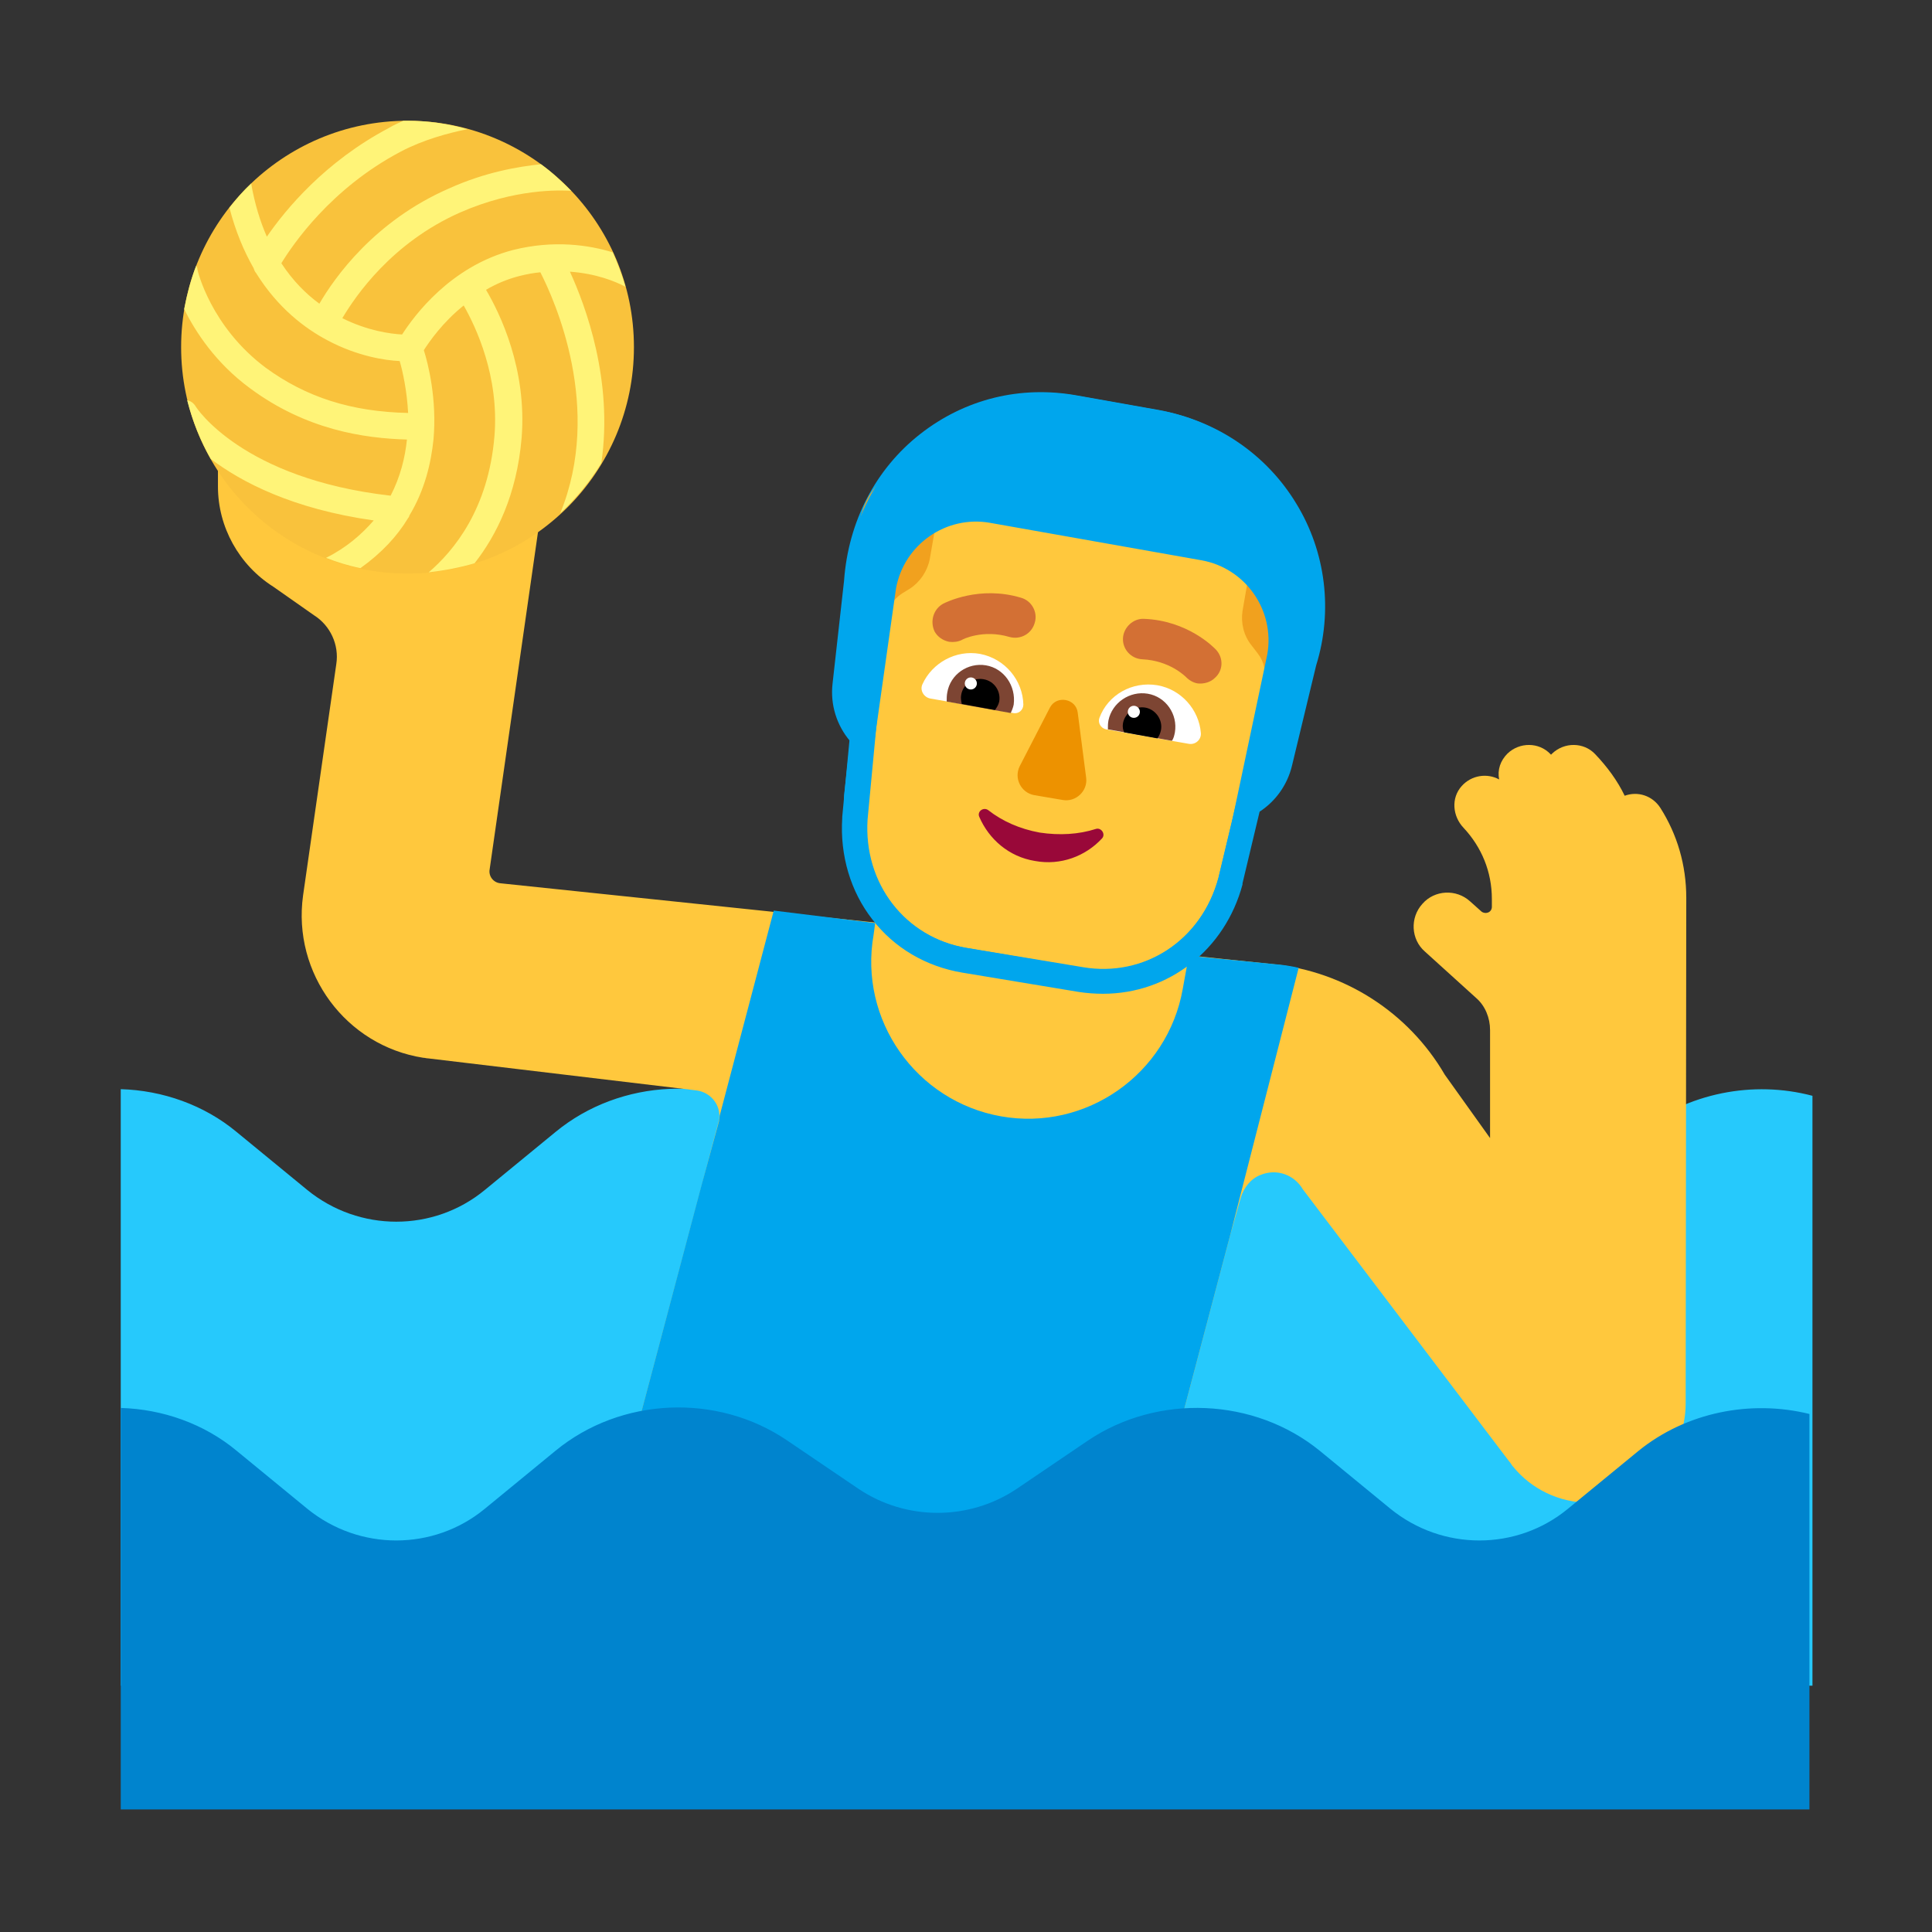 <svg width="32" height="32" viewBox="0 0 32 32" fill="none" xmlns="http://www.w3.org/2000/svg">
<rect x="0" y="0" width="32" height="32" fill="#333333" stroke="none"/>
<path d="M2 27.92H30.02V18.15C29.04 17.89 27.95 18.1 27.14 18.75L25.97 19.71C25.12 20.41 23.89 20.41 23.03 19.71L21.86 18.75C20.78 17.87 19.18 17.8 18.02 18.58L16.84 19.38C16.05 19.91 15.01 19.91 14.22 19.38L13.04 18.58C11.88 17.79 10.28 17.86 9.2 18.75L8.03 19.71C7.18 20.41 5.95 20.41 5.09 19.71L3.92 18.75C3.38 18.3 2.69 18.06 2 18.04V27.92Z" fill="#26C9FC"/>
<path d="M27.5 13.38C27.37 13.18 27.13 13.1 26.91 13.18C26.79 12.93 26.62 12.7 26.42 12.49C26.23 12.29 25.91 12.29 25.71 12.48C25.7 12.49 25.7 12.49 25.69 12.5L25.68 12.49C25.49 12.29 25.17 12.29 24.97 12.48C24.85 12.6 24.8 12.75 24.83 12.91C24.63 12.8 24.37 12.84 24.21 13.02C24.03 13.22 24.06 13.52 24.24 13.71C24.54 14.03 24.71 14.44 24.71 14.89V15.02C24.71 15.11 24.61 15.15 24.54 15.1L24.35 14.93C24.12 14.72 23.76 14.74 23.56 14.97C23.35 15.2 23.37 15.56 23.6 15.76L24.45 16.53C24.6 16.66 24.68 16.86 24.68 17.06V18.85L23.93 17.8C23.33 16.77 22.27 16.09 21.09 15.97L8.29 14.63C8.17 14.62 8.09 14.51 8.11 14.4L8.97 8.4L3.61 7.65V8.06C3.61 8.73 3.96 9.36 4.53 9.72L5.2 10.19C5.47 10.36 5.62 10.68 5.57 11L5.02 14.83C4.84 16.12 5.73 17.32 7.01 17.52C7.04 17.52 7.06 17.53 7.09 17.53L11.53 18.06C11.79 18.09 11.97 18.34 11.9 18.59L10.1 25.36C10.02 25.68 10.26 25.98 10.58 25.98H18.43C18.72 25.98 18.97 25.79 19.04 25.51L20.38 20.44L20.55 19.84C20.6 19.67 20.72 19.52 20.88 19.46C21.15 19.35 21.44 19.46 21.58 19.7L25 24.21C25.02 24.23 25.03 24.25 25.05 24.28L25.06 24.29C25.36 24.66 25.82 24.89 26.33 24.89C27.22 24.88 27.92 24.13 27.92 23.24L27.93 14.87C27.93 14.33 27.78 13.82 27.5 13.38Z" fill="#FFC83D"/>
<path d="M19.19 6.79C20.12 6.96 20.94 7.52 21.43 8.33C21.92 9.13 22.04 10.1 21.76 11L21.35 12.65C21.272 12.975 21.076 13.241 20.816 13.412L20.59 14.35V14.36C20.17 15.69 18.82 16.51 17.45 16.26L16.28 16.05C14.91 15.81 13.92 14.58 13.98 13.19V13.18L14.08 12.275C13.863 12.02 13.748 11.677 13.79 11.32L13.98 9.62C14.05 8.64 14.5 7.77 15.24 7.19C15.98 6.61 16.9 6.38 17.84 6.55L19.19 6.79Z" fill="#00A6ED"/>
<path d="M6.75 9.5C8.821 9.5 10.5 7.821 10.5 5.75C10.5 3.679 8.821 2 6.75 2C4.679 2 3 3.679 3 5.75C3 7.821 4.679 9.5 6.75 9.5Z" fill="#F9C23C"/>
<path d="M8.5 4.14C7.46 4.41 6.86 5.23 6.66 5.54C6.47 5.53 6.09 5.48 5.67 5.27C5.89 4.9 6.49 4.02 7.62 3.52C8.53 3.12 9.27 3.15 9.46 3.16C9.3 3 9.14 2.85 8.96 2.72C8.58 2.76 8.04 2.85 7.44 3.12C6.2 3.66 5.54 4.6 5.29 5.03C5.07 4.87 4.85 4.65 4.66 4.36C4.85 4.05 5.48 3.12 6.64 2.51C7.02 2.31 7.44 2.2 7.74 2.14C7.43 2.05 7.09 2 6.75 2C6.72 2 6.7 2 6.68 2C6.6 2.04 6.52 2.07 6.44 2.12C5.38 2.68 4.73 3.47 4.42 3.92C4.31 3.67 4.22 3.38 4.16 3.04C4.03 3.16 3.91 3.3 3.8 3.44C3.9 3.83 4.04 4.16 4.2 4.44C4.21 4.47 4.22 4.5 4.24 4.52C4.6 5.1 5.05 5.44 5.43 5.64C5.92 5.9 6.38 5.97 6.62 5.98C6.67 6.15 6.74 6.47 6.76 6.84C5.82 6.82 5.07 6.58 4.4 6.09C3.49 5.41 3.27 4.48 3.27 4.46C3.27 4.44 3.26 4.42 3.25 4.4C3.16 4.63 3.1 4.87 3.05 5.12C3.24 5.5 3.57 6.01 4.14 6.43C5.07 7.12 6.03 7.26 6.74 7.28C6.71 7.58 6.63 7.9 6.47 8.21C4.01 7.93 3.25 6.75 3.24 6.73C3.21 6.68 3.16 6.64 3.1 6.63C3.19 6.98 3.32 7.3 3.49 7.6C3.99 7.98 4.84 8.43 6.19 8.62C5.99 8.85 5.74 9.07 5.4 9.24C5.58 9.31 5.77 9.37 5.97 9.41C6.32 9.16 6.58 8.88 6.76 8.58C6.77 8.57 6.78 8.55 6.78 8.54C7.04 8.11 7.14 7.66 7.18 7.28C7.24 6.61 7.09 6.02 7.02 5.8C7.11 5.66 7.33 5.34 7.68 5.06C7.88 5.41 8.27 6.23 8.19 7.22C8.09 8.43 7.52 9.12 7.1 9.48C7.36 9.45 7.62 9.4 7.86 9.33C8.22 8.87 8.56 8.2 8.64 7.25C8.73 6.11 8.28 5.19 8.05 4.8C8.22 4.7 8.41 4.62 8.61 4.57C8.73 4.54 8.84 4.52 8.95 4.51C9.19 4.98 9.99 6.76 9.28 8.5C9.54 8.26 9.77 7.98 9.96 7.67C10.16 6.3 9.7 5.07 9.44 4.5C9.87 4.53 10.19 4.66 10.36 4.75C10.3 4.55 10.23 4.36 10.15 4.18C9.76 4.06 9.18 3.97 8.5 4.14Z" fill="#FFF478"/>
<path d="M21.51 16.03C21.38 16 21.25 15.98 21.12 15.97L19.69 15.83L19.59 16.38C19.34 17.79 17.99 18.74 16.58 18.49C15.17 18.24 14.22 16.89 14.47 15.48L14.496 15.289L12.816 15.082L11.92 18.48C11.92 18.51 11.91 18.54 11.91 18.57L11.62 19.63L10.1 25.36C10.02 25.68 10.26 25.98 10.58 25.98H18.43C18.72 25.98 18.97 25.79 19.04 25.51L20.38 20.44L21.51 16.03Z" fill="#00A6ED"/>
<path d="M18.08 7.58C16.41 7.3 14.85 8.5 14.69 10.18L14.37 13.57C14.3 14.64 15 15.53 16.01 15.7L17.94 16.02C18.95 16.19 19.9 15.58 20.18 14.54L20.97 11.23C21.37 9.58 20.28 7.94 18.61 7.66L18.08 7.58Z" fill="#FFC83D"/>
<path d="M21.4 8.74L21.17 8.57C21 8.45 20.86 8.31 20.74 8.14L20.33 7.56C20.02 7.13 19.48 6.91 18.96 7C18.62 7.06 18.27 7 17.96 6.83C17.56 6.54 17.02 6.54 16.61 6.82L15.9 7.33C15.73 7.45 15.55 7.54 15.35 7.6L15.07 7.68C14.56 7.84 14.22 8.31 14.23 8.84L14.26 10.75C14.26 10.94 14.4 11.1 14.58 11.14C14.58 11.14 14.63 10.61 14.67 10.26C14.69 10.08 14.79 9.93 14.94 9.83L15.07 9.75C15.24 9.64 15.36 9.46 15.4 9.26L15.49 8.74C15.51 8.59 15.64 8.48 15.79 8.47C16.19 8.44 17.04 8.41 18.18 8.6C19.32 8.79 20.12 9.09 20.48 9.25C20.62 9.31 20.7 9.46 20.67 9.6L20.58 10.12C20.55 10.32 20.6 10.53 20.73 10.69L20.83 10.82C20.94 10.96 20.98 11.14 20.94 11.31C20.86 11.64 20.74 12.16 20.74 12.16C20.92 12.18 21.1 12.07 21.17 11.9L21.82 10.1C22 9.62 21.83 9.06 21.4 8.74Z" fill="#F1A11E"/>
<path d="M19.22 6.8C20.16 6.97 20.98 7.53 21.47 8.34C21.96 9.14 22.08 10.12 21.8 11.02L21.4 12.68C21.322 13.006 21.124 13.273 20.863 13.444L20.58 14.63V14.65C20.29 15.73 19.36 16.46 18.27 16.46C18.14 16.46 18 16.45 17.87 16.43L15.94 16.11C15.34 16.01 14.81 15.7 14.45 15.23C14.09 14.77 13.91 14.17 13.95 13.55V13.53L14.071 12.25C13.879 11.997 13.781 11.675 13.82 11.34L14.01 9.64C14.08 8.65 14.52 7.79 15.27 7.2C16 6.62 16.93 6.39 17.87 6.56L19.22 6.8ZM14.48 12.294L14.36 13.57C14.29 14.64 14.99 15.53 16 15.7L17.94 16.03C18.05 16.05 18.16 16.06 18.27 16.06C19.15 16.06 19.93 15.47 20.18 14.55L20.404 13.614L20.99 10.84C21.12 10.11 20.63 9.41 19.9 9.28L16.4 8.66C15.67 8.53 14.97 9.02 14.84 9.75L14.48 12.294Z" fill="#00A6ED"/>
<path d="M15.48 10.46C15.53 10.55 15.62 10.61 15.72 10.63C15.79 10.64 15.87 10.63 15.93 10.6C15.94 10.59 16.28 10.42 16.72 10.55C16.9 10.6 17.09 10.5 17.14 10.31C17.19 10.14 17.09 9.95 16.91 9.9C16.222 9.694 15.66 9.98 15.622 9.999L15.62 10C15.46 10.09 15.4 10.29 15.48 10.46Z" fill="#D37034"/>
<path d="M19.65 11.22C19.7 11.27 19.77 11.31 19.84 11.32C19.94 11.33 20.05 11.3 20.12 11.23C20.26 11.11 20.27 10.9 20.14 10.76L20.138 10.758C20.098 10.717 19.671 10.279 18.95 10.25C18.77 10.24 18.61 10.39 18.6 10.57C18.59 10.75 18.73 10.91 18.92 10.92C19.37 10.94 19.63 11.2 19.65 11.22Z" fill="#D37034"/>
<path d="M15.28 11.33C15.44 10.98 15.83 10.76 16.23 10.83C16.65 10.91 16.94 11.27 16.95 11.67C16.95 11.76 16.87 11.83 16.78 11.81L15.41 11.57C15.3 11.55 15.23 11.43 15.28 11.33Z" fill="white"/>
<path d="M19.89 12.14C19.86 11.76 19.57 11.42 19.17 11.35C18.75 11.28 18.35 11.51 18.21 11.89C18.18 11.97 18.23 12.06 18.32 12.08L19.69 12.32C19.8 12.34 19.9 12.25 19.89 12.14Z" fill="white"/>
<path d="M15.69 11.47C15.74 11.17 16.03 10.97 16.33 11.02C16.63 11.07 16.83 11.36 16.79 11.67C16.78 11.72 16.76 11.77 16.74 11.81L15.68 11.62C15.68 11.57 15.68 11.52 15.69 11.47ZM19.46 12.13C19.51 11.83 19.31 11.54 19.01 11.49C18.71 11.44 18.42 11.64 18.36 11.93C18.35 11.98 18.35 12.03 18.35 12.08L19.41 12.27C19.44 12.23 19.45 12.18 19.46 12.13Z" fill="#7D4533"/>
<path d="M16.29 11.25C16.47 11.28 16.58 11.45 16.55 11.62C16.54 11.67 16.51 11.72 16.48 11.76L15.93 11.66C15.92 11.61 15.91 11.56 15.92 11.51C15.95 11.33 16.12 11.22 16.29 11.25ZM18.97 11.72C18.8 11.69 18.63 11.81 18.6 11.98C18.59 12.04 18.6 12.09 18.62 12.13L19.17 12.23C19.2 12.19 19.22 12.14 19.23 12.09C19.26 11.92 19.14 11.75 18.97 11.72Z" fill="black"/>
<path d="M16.18 11.32C16.18 11.375 16.135 11.42 16.08 11.42C16.025 11.42 15.98 11.375 15.98 11.32C15.98 11.265 16.025 11.22 16.08 11.22C16.135 11.22 16.18 11.265 16.18 11.32ZM18.88 11.79C18.88 11.845 18.835 11.89 18.78 11.89C18.725 11.89 18.68 11.845 18.68 11.79C18.68 11.735 18.725 11.69 18.78 11.69C18.835 11.69 18.88 11.735 18.88 11.79Z" fill="white"/>
<path d="M17.39 11.72L16.89 12.69C16.79 12.89 16.91 13.13 17.13 13.17L17.6 13.25C17.82 13.29 18.02 13.1 17.99 12.88L17.85 11.8C17.82 11.57 17.5 11.51 17.39 11.72Z" fill="#ED9200"/>
<path d="M17.22 13.79C16.89 13.73 16.6 13.6 16.37 13.42C16.29 13.36 16.18 13.44 16.22 13.53C16.38 13.9 16.71 14.19 17.14 14.26C17.57 14.34 17.98 14.18 18.25 13.89C18.32 13.82 18.24 13.7 18.15 13.73C17.87 13.82 17.55 13.84 17.22 13.79Z" fill="#990839"/>
<path d="M29.97 23.42C29 23.18 27.93 23.39 27.14 24.03L25.97 24.99C25.12 25.69 23.89 25.69 23.03 24.99L21.86 24.03C20.78 23.15 19.18 23.08 18.02 23.86L16.84 24.66C16.05 25.19 15.01 25.19 14.22 24.66L13.04 23.86C11.88 23.07 10.28 23.14 9.2 24.03L8.03 24.99C7.18 25.69 5.95 25.69 5.09 24.99L3.92 24.03C3.38 23.58 2.69 23.34 2 23.32V29.97H29.97V23.42Z" fill="#0084CE"/>
</svg>
